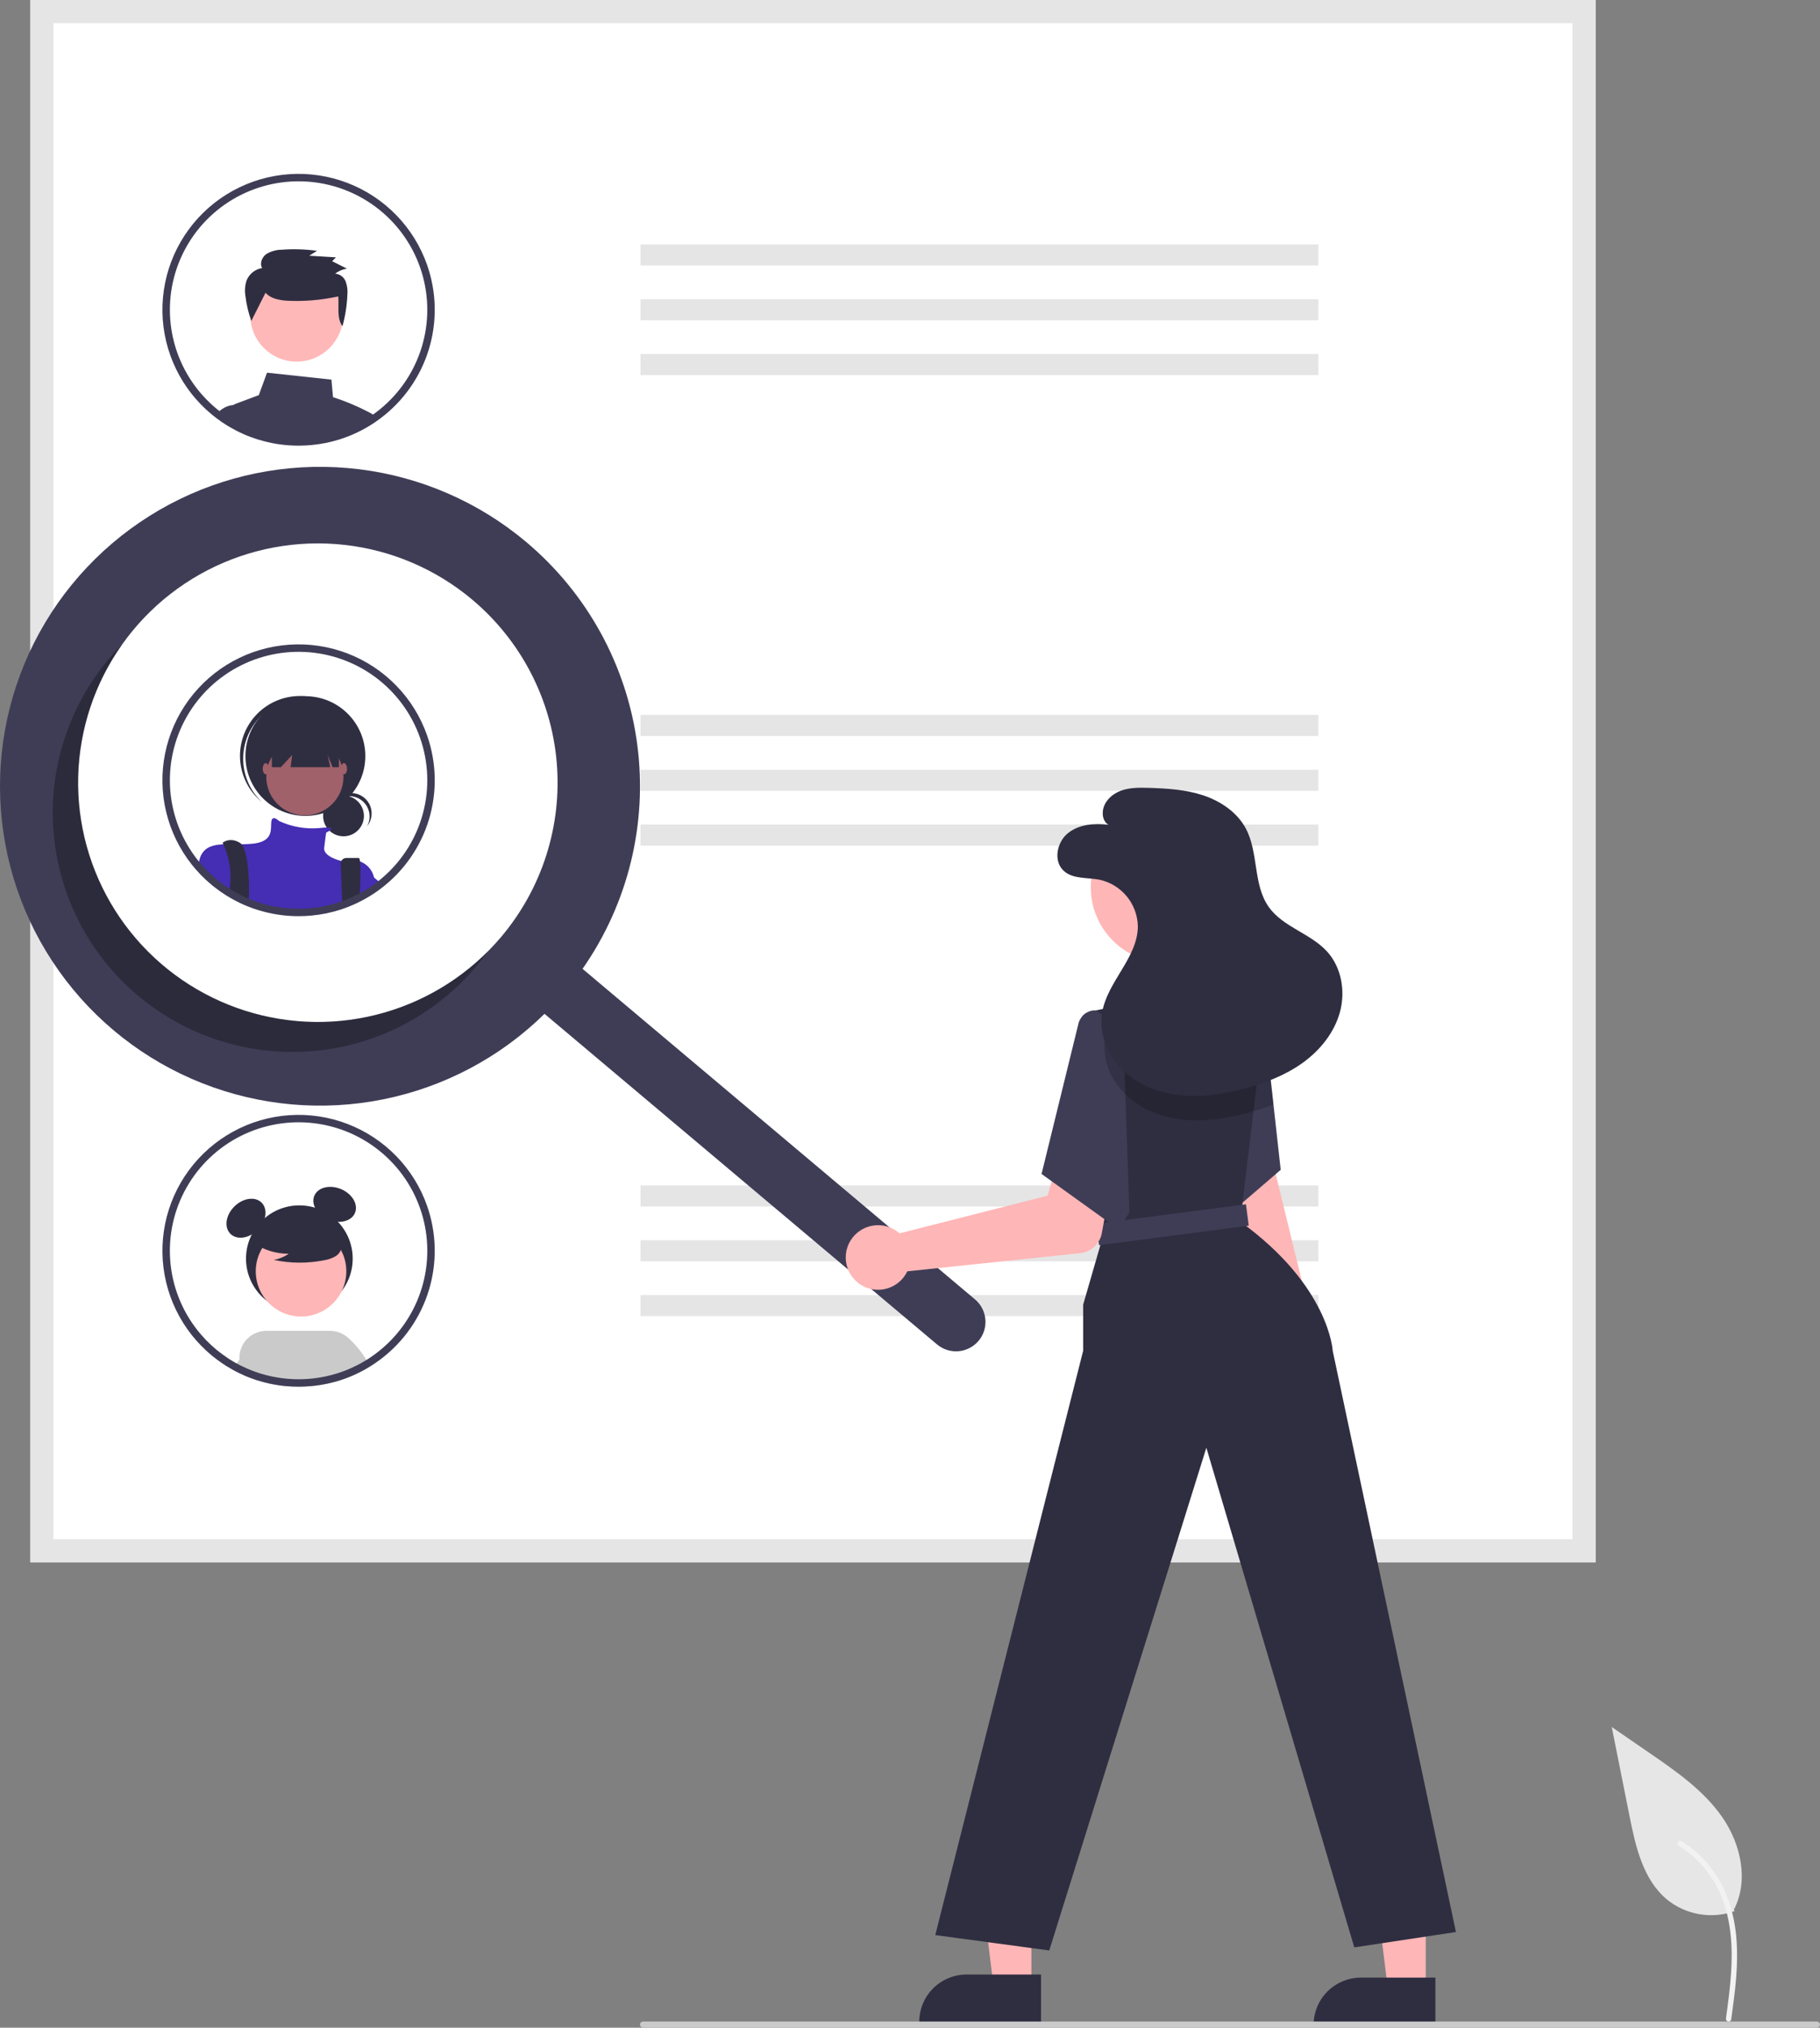 <svg width="335" height="373" viewBox="0 0 335 373" fill="none" xmlns="http://www.w3.org/2000/svg">
<rect x="0" y="0" width="335" height="373" fill="#808080" stroke="none"/>
<g clip-path="url(#clip0_79_2065)">
<path d="M319.241 351.575C317.152 352.307 314.91 352.491 312.73 352.108C310.55 351.724 308.506 350.788 306.794 349.388C302.435 345.738 301.067 339.725 299.956 334.157L296.667 317.688L303.553 322.419C308.506 325.82 313.57 329.331 316.999 334.258C320.428 339.186 321.925 345.912 319.17 351.243" fill="#E6E6E6"/>
<path d="M318.652 371.513C319.349 366.449 320.066 361.319 319.577 356.2C319.143 351.655 317.753 347.214 314.922 343.574C313.419 341.645 311.591 339.992 309.519 338.69C308.978 338.35 308.482 339.204 309.019 339.542C312.604 341.802 315.377 345.139 316.938 349.073C318.662 353.447 318.938 358.215 318.639 362.861C318.459 365.671 318.079 368.461 317.695 371.25C317.664 371.376 317.682 371.51 317.747 371.623C317.811 371.736 317.916 371.82 318.041 371.858C318.167 371.892 318.302 371.875 318.416 371.81C318.53 371.746 318.614 371.639 318.65 371.513L318.652 371.513Z" fill="#F2F2F2"/>
<path d="M293.693 287.394H5.587V0H293.693V287.394Z" fill="white"/>
<path d="M293.693 287.394H5.587V0H293.693V287.394ZM9.843 283.148H289.436V4.246H9.843V283.148Z" fill="#E5E5E5"/>
<path d="M242.654 44.963H117.892V48.84H242.654V44.963Z" fill="#E5E5E5"/>
<path d="M242.654 55.043H117.892V58.919H242.654V55.043Z" fill="#E5E5E5"/>
<path d="M242.654 65.122H117.892V68.999H242.654V65.122Z" fill="#E5E5E5"/>
<path d="M242.654 131.515H117.892V135.392H242.654V131.515Z" fill="#E5E5E5"/>
<path d="M242.654 141.595H117.892V145.472H242.654V141.595Z" fill="#E5E5E5"/>
<path d="M242.654 151.674H117.892V155.551H242.654V151.674Z" fill="#E5E5E5"/>
<path d="M242.654 218.067H117.892V221.944H242.654V218.067Z" fill="#E5E5E5"/>
<path d="M242.654 228.147H117.892V232.024H242.654V228.147Z" fill="#E5E5E5"/>
<path d="M242.654 238.226H117.892V242.103H242.654V238.226Z" fill="#E5E5E5"/>
<path d="M67.947 75.851C65.815 74.731 63.59 73.797 61.297 73.06L61.005 69.833L49.147 68.559L47.639 72.683L43.384 74.276C43.231 74.334 43.086 74.409 42.952 74.5H42.947C42.71 74.66 42.507 74.867 42.353 75.108C42.198 75.349 42.094 75.618 42.047 75.9C42.002 76.181 42.013 76.468 42.079 76.744L42.304 77.664C42.628 77.857 42.961 78.041 43.294 78.216L43.505 78.324C43.991 78.575 44.486 78.813 44.994 79.033C45.098 79.078 45.21 79.123 45.314 79.168C45.323 79.172 45.327 79.172 45.336 79.176C45.575 79.275 45.813 79.369 46.056 79.459C46.854 79.763 47.668 80.024 48.494 80.24C50.603 80.801 52.776 81.084 54.959 81.084C55.755 81.084 56.542 81.048 57.321 80.972C59.099 80.808 60.854 80.454 62.557 79.917C62.562 79.917 62.566 79.912 62.571 79.912C63.646 79.571 64.697 79.155 65.715 78.669C65.72 78.665 65.729 78.665 65.733 78.66C65.963 78.553 66.183 78.436 66.408 78.324L66.516 78.27C66.696 78.176 66.876 78.081 67.056 77.983C67.506 77.736 67.947 77.476 68.383 77.197C68.504 77.126 68.621 77.049 68.743 76.969C68.914 76.856 69.085 76.74 69.251 76.618C68.833 76.349 68.396 76.094 67.947 75.851Z" fill="#3F3D56"/>
<path d="M45.691 77.839L44.949 74.496H43.01C42.991 74.496 42.971 74.498 42.952 74.5H42.947C42.25 74.559 41.579 74.79 40.995 75.174C40.598 75.426 40.246 75.741 39.951 76.107C40.527 76.542 41.125 76.946 41.742 77.332L41.769 77.345C41.944 77.453 42.124 77.561 42.304 77.664C42.628 77.857 42.961 78.041 43.294 78.216L43.505 78.324C43.991 78.575 44.486 78.813 44.994 79.033C45.098 79.078 45.21 79.123 45.314 79.167C45.323 79.172 45.327 79.172 45.336 79.176C45.575 79.275 45.813 79.369 46.056 79.459L45.691 77.839Z" fill="#3F3D56"/>
<path d="M54.61 66.519C59.327 66.519 63.151 62.705 63.151 57.999C63.151 53.294 59.327 49.48 54.61 49.48C49.894 49.48 46.07 53.294 46.07 57.999C46.07 62.705 49.894 66.519 54.61 66.519Z" fill="#FFB8B8"/>
<path d="M48.876 53.85C49.76 54.893 51.257 55.188 52.637 55.309C55.864 55.486 59.1 55.223 62.255 54.525C62.45 56.416 61.917 58.454 63.033 60.008C63.557 58.126 63.861 56.19 63.94 54.238C64.023 53.401 63.914 52.555 63.62 51.766C63.462 51.371 63.197 51.028 62.854 50.775C62.511 50.523 62.104 50.372 61.679 50.339C62.315 49.857 63.06 49.539 63.849 49.413L61.137 48.054L61.833 47.341L56.924 47.041L58.346 46.14C56.206 45.846 54.04 45.778 51.886 45.936C50.879 45.937 49.891 46.211 49.029 46.729C48.218 47.307 47.75 48.456 48.253 49.305C47.623 49.408 47.03 49.67 46.529 50.066C46.029 50.462 45.639 50.979 45.395 51.567C45.086 52.503 45.012 53.499 45.178 54.47C45.363 56.028 45.726 57.559 46.259 59.035L48.876 53.85Z" fill="#2F2E41"/>
<path d="M78.626 48.764C77.428 45.33 75.493 42.198 72.957 39.587C70.421 36.976 67.344 34.947 63.941 33.644C60.538 32.341 56.891 31.794 53.254 32.041C49.618 32.288 46.079 33.323 42.885 35.075C39.69 36.826 36.917 39.252 34.76 42.182C32.602 45.113 31.11 48.477 30.39 52.042C29.669 55.606 29.737 59.284 30.588 62.82C31.439 66.355 33.053 69.663 35.317 72.513C35.542 72.795 35.776 73.078 36.015 73.352C36.033 73.37 36.046 73.388 36.064 73.406C36.651 74.08 37.274 74.721 37.931 75.326C38.102 75.483 38.282 75.645 38.462 75.797C38.804 76.103 39.155 76.394 39.519 76.672C39.663 76.785 39.803 76.897 39.951 77.005C40.527 77.44 41.125 77.844 41.742 78.23L41.769 78.243C41.944 78.351 42.124 78.459 42.304 78.562C42.628 78.755 42.961 78.939 43.294 79.114L43.505 79.222C43.991 79.473 44.486 79.711 44.994 79.93C45.098 79.975 45.21 80.02 45.314 80.065C45.323 80.07 45.327 80.07 45.336 80.074C45.575 80.173 45.813 80.267 46.056 80.357C46.854 80.661 47.668 80.921 48.494 81.138C50.603 81.698 52.776 81.982 54.959 81.981C55.755 81.981 56.542 81.945 57.321 81.869C59.099 81.705 60.854 81.352 62.557 80.815C62.562 80.815 62.566 80.81 62.571 80.81C63.646 80.468 64.697 80.053 65.715 79.567C65.72 79.562 65.729 79.562 65.733 79.558C65.963 79.45 66.183 79.334 66.408 79.222L66.516 79.168C66.696 79.073 66.876 78.979 67.056 78.88C67.506 78.634 67.947 78.373 68.383 78.095C68.504 78.023 68.621 77.947 68.743 77.866C68.914 77.754 69.085 77.637 69.251 77.516C69.472 77.364 69.692 77.207 69.908 77.045C69.975 76.996 70.047 76.946 70.115 76.892C74.33 73.701 77.423 69.261 78.952 64.208C80.481 59.155 80.367 53.749 78.626 48.764ZM69.287 75.802C69.139 75.919 68.986 76.031 68.833 76.134C68.684 76.246 68.536 76.354 68.383 76.453C68.252 76.547 68.122 76.637 67.987 76.722L67.947 76.749C67.847 76.816 67.749 76.879 67.65 76.942C67.276 77.175 66.898 77.4 66.516 77.615L66.394 77.682C66.224 77.776 66.053 77.866 65.882 77.956C65.859 77.969 65.832 77.978 65.81 77.992L65.783 78.005C65.567 78.118 65.346 78.225 65.126 78.328C64.275 78.737 63.399 79.091 62.503 79.388C62.386 79.428 62.269 79.468 62.152 79.504C60.541 80.016 58.879 80.353 57.195 80.509C56.457 80.577 55.71 80.613 54.959 80.613C52.895 80.617 50.839 80.348 48.845 79.814C47.822 79.547 46.819 79.209 45.844 78.8C45.795 78.777 45.741 78.759 45.691 78.737C45.638 78.714 45.588 78.696 45.538 78.674C45.484 78.652 45.435 78.629 45.381 78.602C44.958 78.418 44.54 78.216 44.13 78.005L43.933 77.902C43.433 77.642 42.943 77.364 42.466 77.067C42.326 76.982 42.182 76.892 42.047 76.798C42.012 76.776 41.98 76.753 41.944 76.731C41.625 76.52 41.305 76.3 40.995 76.071C40.783 75.914 40.572 75.757 40.365 75.596C40.019 75.335 39.686 75.057 39.362 74.77C39.191 74.626 39.024 74.469 38.862 74.321C38.225 73.734 37.621 73.11 37.054 72.454C36.865 72.239 36.681 72.023 36.505 71.799C36.465 71.755 36.428 71.708 36.393 71.66C33.47 67.981 31.712 63.516 31.343 58.836C30.973 54.156 32.01 49.472 34.32 45.383C36.63 41.292 40.11 37.982 44.314 35.872C48.518 33.763 53.257 32.95 57.926 33.538C62.595 34.126 66.983 36.088 70.53 39.173C74.077 42.259 76.622 46.328 77.841 50.862C79.059 55.397 78.897 60.191 77.374 64.632C75.85 69.074 73.035 72.963 69.287 75.802Z" fill="#3F3D56"/>
<path d="M78.627 135.316C77.428 131.882 75.493 128.75 72.957 126.139C70.421 123.528 67.344 121.499 63.941 120.196C60.538 118.893 56.891 118.346 53.255 118.593C49.618 118.84 46.079 119.875 42.885 121.627C39.691 123.378 36.918 125.804 34.76 128.734C32.602 131.665 31.111 135.029 30.39 138.594C29.67 142.158 29.737 145.836 30.588 149.372C31.439 152.907 33.053 156.215 35.318 159.064C35.542 159.347 35.776 159.63 36.015 159.904C36.033 159.922 36.046 159.94 36.064 159.958C36.651 160.631 37.274 161.273 37.931 161.878C38.102 162.035 38.282 162.197 38.462 162.349C38.804 162.655 39.155 162.946 39.519 163.224C40.231 163.784 40.973 164.304 41.742 164.782L41.769 164.795C42.268 165.105 42.776 165.392 43.294 165.666L43.505 165.773C43.991 166.025 44.486 166.263 44.994 166.482C45.098 166.527 45.21 166.572 45.314 166.617C45.323 166.622 45.327 166.622 45.336 166.626C46.363 167.052 47.419 167.407 48.494 167.69C50.603 168.25 52.776 168.534 54.959 168.533C55.755 168.533 56.542 168.497 57.321 168.421C59.099 168.257 60.855 167.904 62.557 167.367C62.562 167.367 62.566 167.362 62.571 167.362C63.646 167.02 64.697 166.605 65.715 166.119C65.72 166.114 65.729 166.114 65.733 166.11C65.963 166.002 66.183 165.886 66.408 165.773L66.516 165.72C66.696 165.625 66.876 165.531 67.056 165.432C67.506 165.186 67.947 164.925 68.383 164.647C68.504 164.575 68.621 164.499 68.743 164.418C69.139 164.158 69.53 163.88 69.908 163.597C69.976 163.548 70.047 163.498 70.115 163.444C74.33 160.253 77.423 155.813 78.952 150.76C80.481 145.707 80.367 140.301 78.627 135.316Z" fill="white"/>
<path d="M63.229 153.838C65.303 153.838 66.985 152.161 66.985 150.092C66.985 148.022 65.303 146.345 63.229 146.345C61.155 146.345 59.473 148.022 59.473 150.092C59.473 152.161 61.155 153.838 63.229 153.838Z" fill="#2F2E41"/>
<path d="M64.275 146.448C64.926 146.448 65.564 146.617 66.13 146.937C66.695 147.257 67.168 147.718 67.501 148.275C67.834 148.831 68.017 149.465 68.031 150.113C68.045 150.762 67.891 151.403 67.582 151.973C67.908 151.567 68.145 151.097 68.278 150.594C68.412 150.092 68.439 149.566 68.358 149.053C68.277 148.539 68.089 148.047 67.807 147.61C67.525 147.172 67.155 146.798 66.72 146.511C66.285 146.224 65.795 146.03 65.281 145.943C64.767 145.855 64.24 145.875 63.734 146.002C63.228 146.129 62.755 146.359 62.343 146.679C61.931 146.998 61.591 147.399 61.343 147.857C61.694 147.418 62.14 147.062 62.648 146.819C63.156 146.575 63.712 146.448 64.275 146.448Z" fill="#2F2E41"/>
<path d="M56.21 150.084C62.304 150.084 67.244 145.156 67.244 139.078C67.244 132.999 62.304 128.071 56.21 128.071C50.117 128.071 45.177 132.999 45.177 139.078C45.177 145.156 50.117 150.084 56.21 150.084Z" fill="#2F2E41"/>
<path d="M47.551 132.249C49.452 130.116 52.109 128.803 54.962 128.588C57.815 128.372 60.641 129.271 62.842 131.094C62.752 131.009 62.662 130.923 62.569 130.839C60.389 128.892 57.523 127.887 54.601 128.048C51.679 128.208 48.941 129.519 46.988 131.693C45.036 133.867 44.029 136.726 44.19 139.641C44.35 142.556 45.665 145.287 47.844 147.235C47.865 147.254 47.886 147.272 47.907 147.291C48.001 147.374 48.097 147.452 48.193 147.532C46.12 145.565 44.895 142.871 44.775 140.02C44.655 137.168 45.65 134.382 47.551 132.249Z" fill="#2F2E41"/>
<path d="M56.117 149.99C60.041 149.99 63.223 146.817 63.223 142.902C63.223 138.987 60.041 135.813 56.117 135.813C52.192 135.813 49.011 138.987 49.011 142.902C49.011 146.817 52.192 149.99 56.117 149.99Z" fill="#A0616A"/>
<path d="M68.833 161.371V163.749C68.396 164.028 67.956 164.288 67.506 164.535C67.326 164.634 67.146 164.728 66.966 164.822L66.858 164.876C66.633 164.988 66.412 165.105 66.183 165.212C66.179 165.217 66.169 165.217 66.165 165.221C65.147 165.707 64.096 166.123 63.02 166.464C63.016 166.464 63.012 166.469 63.007 166.469C61.304 167.006 59.549 167.36 57.77 167.524C56.992 167.6 56.205 167.636 55.409 167.636C53.226 167.636 51.053 167.353 48.944 166.792C47.868 166.51 46.813 166.155 45.786 165.729C45.777 165.724 45.772 165.724 45.763 165.72C45.66 165.675 45.547 165.63 45.444 165.585C44.936 165.365 44.441 165.127 43.955 164.876L43.744 164.768C43.226 164.494 42.718 164.207 42.218 163.898L42.191 163.884C41.423 163.406 40.681 162.886 39.969 162.327C39.605 162.049 39.254 161.757 38.912 161.452C38.732 161.299 38.552 161.138 38.381 160.981C37.724 160.375 37.101 159.734 36.514 159.06C36.592 158.593 36.706 158.132 36.856 157.682L36.86 157.678C36.887 157.601 36.919 157.526 36.955 157.453C36.98 157.389 37.008 157.326 37.04 157.265C37.846 155.762 39.303 155.389 41.112 155.308C42.133 155.263 43.262 155.313 44.454 155.299C45.084 155.295 45.736 155.272 46.389 155.214C50.505 154.842 49.758 152.418 49.943 151.112C50.127 149.847 51.27 150.942 51.346 151.014L51.351 151.018C53.68 152.106 56.257 152.556 58.819 152.324C59.26 152.27 59.7 152.239 60.141 152.225C61.302 152.212 61.05 152.544 60.65 152.818C60.456 152.945 60.252 153.059 60.042 153.159C60.042 153.159 59.858 154.281 59.669 155.959C59.489 157.566 62.575 158.32 62.831 158.378C62.837 158.381 62.843 158.383 62.849 158.382C63.977 158.091 65.163 158.122 66.273 158.472H66.278C66.912 158.705 67.478 159.092 67.924 159.598C68.37 160.104 68.683 160.714 68.833 161.371Z" fill="#452DB4"/>
<path d="M45.831 164.257C45.831 164.589 45.822 164.907 45.809 165.208C45.804 165.387 45.795 165.562 45.786 165.728C45.777 165.724 45.773 165.724 45.764 165.72C45.66 165.675 45.548 165.63 45.444 165.585C44.936 165.365 44.441 165.127 43.955 164.876L43.744 164.768C43.226 164.494 42.718 164.207 42.219 163.898C42.232 163.741 42.255 163.583 42.277 163.426C42.326 163.081 42.367 162.731 42.394 162.385C42.571 159.958 42.13 157.525 41.112 155.313V155.308C41.022 155.129 40.968 155.03 40.968 155.03C40.968 155.03 42.277 153.908 44.144 155.03C44.263 155.1 44.368 155.191 44.455 155.299C45.579 156.623 45.885 161.075 45.831 164.257Z" fill="#2F2E41"/>
<path d="M66.26 163.646C66.242 164.149 66.215 164.674 66.183 165.208V165.212C66.179 165.217 66.169 165.217 66.165 165.221C65.147 165.707 64.096 166.123 63.02 166.465C63.016 166.465 63.012 166.469 63.007 166.469L62.958 165.208L62.953 165.042L62.715 158.903C62.708 158.764 62.73 158.625 62.779 158.495C62.828 158.365 62.903 158.246 62.999 158.145C63.095 158.044 63.211 157.964 63.339 157.909C63.467 157.854 63.605 157.826 63.745 157.826H66.026C66.138 157.826 66.219 158.055 66.273 158.468V158.472C66.384 160.195 66.379 161.924 66.26 163.646Z" fill="#2F2E41"/>
<path d="M50.039 134.041V141.131H51.685L53.779 138.893L53.498 141.131H60.773L60.323 138.893L61.223 141.131H62.383V134.041H50.039Z" fill="#2F2E41"/>
<path d="M48.917 142.436C49.227 142.436 49.478 141.976 49.478 141.41C49.478 140.843 49.227 140.384 48.917 140.384C48.607 140.384 48.356 140.843 48.356 141.41C48.356 141.976 48.607 142.436 48.917 142.436Z" fill="#A0616A"/>
<path d="M63.317 142.436C63.627 142.436 63.878 141.976 63.878 141.41C63.878 140.843 63.627 140.384 63.317 140.384C63.007 140.384 62.756 140.843 62.756 141.41C62.756 141.976 63.007 142.436 63.317 142.436Z" fill="#A0616A"/>
<path d="M70.358 162.699C69.98 162.982 69.588 163.26 69.193 163.521C69.071 163.601 68.954 163.678 68.833 163.75C68.396 164.028 67.956 164.288 67.506 164.535C67.326 164.634 67.146 164.728 66.966 164.822V159.877C66.966 159.877 67.686 160.451 68.833 161.407C68.977 161.528 69.125 161.654 69.283 161.788C69.615 162.067 69.975 162.372 70.358 162.699Z" fill="#452DB4"/>
<path d="M78.627 135.316C77.428 131.882 75.493 128.75 72.957 126.139C70.421 123.528 67.344 121.499 63.941 120.196C60.538 118.893 56.891 118.346 53.255 118.593C49.618 118.84 46.079 119.875 42.885 121.627C39.691 123.378 36.918 125.804 34.76 128.734C32.602 131.665 31.111 135.029 30.39 138.594C29.67 142.158 29.737 145.836 30.588 149.372C31.439 152.907 33.053 156.215 35.318 159.064C35.542 159.347 35.776 159.63 36.015 159.904C36.033 159.922 36.046 159.94 36.064 159.958C36.651 160.631 37.274 161.273 37.931 161.878C38.102 162.035 38.282 162.197 38.462 162.349C38.804 162.655 39.155 162.946 39.519 163.224C40.231 163.784 40.973 164.304 41.742 164.782L41.769 164.795C42.268 165.105 42.776 165.392 43.294 165.666L43.505 165.773C43.991 166.025 44.486 166.263 44.994 166.482C45.098 166.527 45.21 166.572 45.314 166.617C45.323 166.622 45.327 166.622 45.336 166.626C46.363 167.052 47.419 167.407 48.494 167.69C50.603 168.25 52.776 168.534 54.959 168.533C55.755 168.533 56.542 168.497 57.321 168.421C59.099 168.257 60.855 167.904 62.557 167.367C62.562 167.367 62.566 167.362 62.571 167.362C63.646 167.02 64.697 166.605 65.715 166.119C65.72 166.114 65.729 166.114 65.733 166.11C65.963 166.002 66.183 165.886 66.408 165.773L66.516 165.72C66.696 165.625 66.876 165.531 67.056 165.432C67.506 165.186 67.947 164.925 68.383 164.647C68.504 164.575 68.621 164.499 68.743 164.418C69.139 164.158 69.53 163.88 69.908 163.597C69.976 163.548 70.047 163.498 70.115 163.444C74.33 160.253 77.423 155.813 78.952 150.76C80.481 145.707 80.367 140.301 78.627 135.316ZM69.287 162.354C69.139 162.471 68.986 162.583 68.833 162.686C68.684 162.798 68.536 162.906 68.383 163.005C68.253 163.099 68.122 163.189 67.987 163.274C67.874 163.35 67.762 163.422 67.65 163.494C67.276 163.727 66.899 163.951 66.516 164.167L66.394 164.234C66.224 164.328 66.053 164.418 65.882 164.508C65.859 164.521 65.832 164.53 65.81 164.544L65.783 164.557C65.567 164.669 65.346 164.777 65.126 164.88C64.275 165.289 63.399 165.643 62.503 165.939C62.386 165.98 62.269 166.02 62.152 166.056C60.541 166.567 58.879 166.904 57.195 167.061C56.457 167.129 55.71 167.165 54.959 167.165C52.895 167.169 50.839 166.9 48.845 166.366C47.822 166.099 46.819 165.76 45.844 165.352C45.741 165.311 45.638 165.266 45.538 165.226C45.485 165.203 45.435 165.181 45.381 165.154C44.958 164.97 44.54 164.768 44.13 164.557L43.933 164.454C43.433 164.194 42.943 163.916 42.466 163.619C42.291 163.512 42.115 163.399 41.944 163.283C41.404 162.928 40.878 162.547 40.365 162.147C40.019 161.887 39.686 161.609 39.362 161.322C39.191 161.178 39.024 161.021 38.862 160.873C38.225 160.285 37.621 159.662 37.054 159.006C36.865 158.791 36.681 158.575 36.505 158.351C36.465 158.307 36.428 158.26 36.393 158.212C33.47 154.533 31.712 150.068 31.343 145.388C30.973 140.708 32.01 136.024 34.32 131.934C36.63 127.844 40.11 124.534 44.314 122.424C48.518 120.314 53.257 119.502 57.926 120.09C62.595 120.678 66.983 122.64 70.53 125.725C74.077 128.811 76.622 132.88 77.841 137.414C79.059 141.949 78.897 146.743 77.374 151.184C75.85 155.626 73.035 159.515 69.287 162.354Z" fill="#3F3D56"/>
<path d="M55.1 241.322C60.523 241.322 64.919 236.937 64.919 231.527C64.919 226.117 60.523 221.732 55.1 221.732C49.677 221.732 45.281 226.117 45.281 231.527C45.281 236.937 49.677 241.322 55.1 241.322Z" fill="#2F2E41"/>
<path d="M47.436 226.246C49.023 224.663 49.344 222.418 48.154 221.231C46.964 220.043 44.713 220.364 43.126 221.947C41.54 223.53 41.218 225.775 42.408 226.962C43.598 228.15 45.849 227.829 47.436 226.246Z" fill="#2F2E41"/>
<path d="M65.334 223.135C65.996 221.592 64.859 219.627 62.795 218.748C60.731 217.869 58.523 218.407 57.861 219.951C57.2 221.495 58.337 223.459 60.401 224.339C62.465 225.218 64.673 224.679 65.334 223.135Z" fill="#2F2E41"/>
<path d="M66.846 250.526L65.689 248.71C65.198 247.617 64.292 246.761 63.17 246.332C62.049 245.903 60.802 245.934 59.704 246.42C58.605 246.906 57.745 247.806 57.31 248.923C56.876 250.041 56.903 251.284 57.386 252.382L57.715 253.558L58.09 254.894C59.605 254.703 61.101 254.377 62.558 253.921C62.562 253.92 62.566 253.918 62.569 253.915C63.647 253.575 64.699 253.159 65.717 252.67C65.723 252.665 65.728 252.665 65.734 252.659C65.961 252.552 66.182 252.438 66.409 252.325C66.446 252.309 66.482 252.29 66.516 252.269C66.698 252.178 66.879 252.082 67.055 251.986C67.237 251.89 67.412 251.788 67.583 251.68L66.846 250.526Z" fill="#CACACA"/>
<path d="M55.412 242.178C60.014 242.178 63.745 238.456 63.745 233.865C63.745 229.274 60.014 225.552 55.412 225.552C50.809 225.552 47.078 229.274 47.078 233.865C47.078 238.456 50.809 242.178 55.412 242.178Z" fill="#FFB6B6"/>
<path d="M67.447 250.17C66.527 248.645 65.386 247.265 64.061 246.074C63.153 245.265 61.978 244.818 60.761 244.818H49.021C48.345 244.818 47.676 244.956 47.055 245.224C46.434 245.492 45.875 245.884 45.412 246.376C44.949 246.868 44.592 247.45 44.363 248.085C44.135 248.72 44.039 249.395 44.082 250.068C44.108 250.448 44.176 250.824 44.286 251.188C44.37 251.452 44.474 251.71 44.598 251.957L45.176 253.111C45.222 253.128 45.267 253.151 45.312 253.168C45.324 253.174 45.33 253.174 45.335 253.179C45.573 253.276 45.812 253.372 46.055 253.462C46.853 253.767 47.667 254.027 48.494 254.243C49.825 254.599 51.183 254.843 52.554 254.973C53.354 255.046 54.154 255.086 54.959 255.086C55.759 255.086 56.541 255.046 57.324 254.973C57.579 254.95 57.834 254.922 58.089 254.893C59.605 254.703 61.101 254.377 62.558 253.92C62.562 253.92 62.566 253.918 62.569 253.915C63.647 253.575 64.699 253.159 65.717 252.67C65.722 252.665 65.728 252.665 65.734 252.659C65.961 252.551 66.182 252.438 66.409 252.325C66.446 252.309 66.482 252.29 66.516 252.269C66.698 252.178 66.879 252.082 67.055 251.986C67.237 251.89 67.412 251.788 67.582 251.68C67.764 251.584 67.934 251.477 68.11 251.369C67.895 250.945 67.673 250.549 67.447 250.17Z" fill="#CACACA"/>
<path d="M51.148 246.335C50.062 245.828 48.818 245.77 47.69 246.175C46.561 246.58 45.639 247.414 45.126 248.495L44.082 250.068L43.583 250.821L42.823 251.963C42.982 252.048 43.135 252.133 43.294 252.218L43.504 252.325C43.991 252.574 44.485 252.812 44.995 253.032C45.052 253.061 45.114 253.083 45.176 253.112C45.222 253.129 45.267 253.151 45.312 253.168C45.324 253.174 45.33 253.174 45.335 253.179C45.573 253.276 45.812 253.372 46.055 253.462C46.853 253.767 47.667 254.027 48.494 254.243C49.825 254.599 51.183 254.843 52.554 254.973L52.951 253.632L53.337 252.354C53.846 251.266 53.901 250.021 53.49 248.893C53.08 247.764 52.237 246.844 51.148 246.335Z" fill="#CACACA"/>
<path d="M46.655 228.636C48.56 229.946 50.82 230.643 53.133 230.633C52.308 231.204 51.368 231.589 50.38 231.763C53.455 232.421 56.633 232.439 59.715 231.815C60.4 231.706 61.061 231.479 61.669 231.146C61.972 230.977 62.236 230.747 62.444 230.469C62.652 230.192 62.799 229.874 62.876 229.537C63.08 228.369 62.169 227.309 61.221 226.594C59.77 225.517 58.098 224.775 56.324 224.421C54.551 224.068 52.721 224.112 50.966 224.55C49.797 224.785 48.734 225.385 47.929 226.262C47.54 226.709 47.305 227.269 47.259 227.859C47.213 228.449 47.358 229.038 47.673 229.54L46.655 228.636Z" fill="#2F2E41"/>
<path d="M78.63 221.868C77.432 218.434 75.497 215.301 72.961 212.69C70.424 210.078 67.347 208.049 63.944 206.746C60.541 205.442 56.894 204.895 53.257 205.142C49.62 205.389 46.081 206.424 42.887 208.176C39.692 209.927 36.919 212.353 34.761 215.284C32.603 218.214 31.112 221.579 30.391 225.144C29.671 228.709 29.739 232.387 30.59 235.923C31.441 239.459 33.056 242.767 35.32 245.616C35.541 245.899 35.78 246.182 36.018 246.453C36.032 246.473 36.047 246.492 36.063 246.51C36.651 247.183 37.275 247.824 37.935 248.427C38.105 248.586 38.281 248.75 38.462 248.903C38.802 249.208 39.154 249.497 39.522 249.774C39.664 249.887 39.806 250 39.954 250.108C40.526 250.543 41.127 250.945 41.74 251.335C41.75 251.335 41.76 251.339 41.768 251.346C41.944 251.454 42.126 251.561 42.307 251.663C42.477 251.765 42.653 251.867 42.823 251.963C42.982 252.048 43.135 252.133 43.294 252.218L43.504 252.325C43.991 252.574 44.485 252.812 44.995 253.032C45.052 253.061 45.114 253.083 45.176 253.111C45.222 253.128 45.267 253.151 45.312 253.168C45.324 253.174 45.33 253.174 45.335 253.179C45.573 253.276 45.812 253.372 46.055 253.462C46.853 253.767 47.667 254.027 48.494 254.243C49.825 254.599 51.183 254.843 52.554 254.973C53.354 255.046 54.154 255.086 54.959 255.086C55.759 255.086 56.541 255.046 57.324 254.973C57.579 254.95 57.834 254.922 58.089 254.893C59.605 254.703 61.101 254.377 62.558 253.92C62.562 253.92 62.566 253.918 62.569 253.915C63.647 253.575 64.699 253.159 65.717 252.67C65.722 252.665 65.728 252.665 65.734 252.659C65.961 252.551 66.182 252.438 66.409 252.325C66.446 252.309 66.482 252.29 66.516 252.269C66.698 252.178 66.879 252.082 67.055 251.986C67.237 251.89 67.412 251.788 67.582 251.68C67.764 251.584 67.934 251.477 68.11 251.369C68.201 251.313 68.292 251.256 68.382 251.199C68.507 251.126 68.62 251.052 68.745 250.967C68.915 250.86 69.086 250.741 69.25 250.622C69.471 250.47 69.692 250.311 69.908 250.147C69.98 250.1 70.05 250.049 70.118 249.994C74.329 246.801 77.42 242.361 78.949 237.309C80.478 232.257 80.366 226.853 78.63 221.868ZM69.29 248.903C69.142 249.021 68.989 249.135 68.836 249.236C68.683 249.35 68.535 249.457 68.382 249.559C68.252 249.649 68.121 249.74 67.985 249.825C67.973 249.835 67.96 249.845 67.946 249.853C67.849 249.921 67.747 249.983 67.651 250.045C67.582 250.085 67.515 250.13 67.447 250.17C67.248 250.294 67.049 250.413 66.845 250.526C66.738 250.594 66.624 250.656 66.516 250.719C66.477 250.741 66.437 250.764 66.397 250.786C66.222 250.883 66.052 250.967 65.881 251.058C65.859 251.075 65.83 251.081 65.813 251.098C65.803 251.098 65.793 251.102 65.785 251.109C65.569 251.222 65.348 251.33 65.127 251.431C64.276 251.84 63.399 252.193 62.501 252.489C62.388 252.529 62.269 252.574 62.156 252.608C60.709 253.066 59.222 253.384 57.715 253.558C57.545 253.581 57.369 253.598 57.193 253.615C56.456 253.683 55.713 253.717 54.959 253.717C54.29 253.717 53.615 253.689 52.952 253.632C51.564 253.517 50.19 253.278 48.846 252.919C47.822 252.653 46.82 252.313 45.846 251.901C45.795 251.878 45.744 251.861 45.693 251.839C45.636 251.816 45.59 251.799 45.54 251.776C45.483 251.754 45.437 251.731 45.381 251.703C45.012 251.544 44.644 251.369 44.286 251.188C44.235 251.16 44.184 251.137 44.133 251.109L43.935 251.007C43.816 250.945 43.697 250.883 43.583 250.82C43.203 250.617 42.829 250.396 42.466 250.17C42.33 250.085 42.182 249.994 42.046 249.904L41.944 249.836C41.626 249.621 41.309 249.406 40.997 249.174C40.787 249.016 40.572 248.863 40.368 248.699C40.022 248.439 39.687 248.162 39.364 247.873C39.194 247.732 39.023 247.573 38.865 247.426C38.226 246.839 37.622 246.216 37.056 245.559C36.869 245.344 36.681 245.129 36.506 244.903C36.466 244.858 36.432 244.813 36.392 244.762C33.468 241.082 31.71 236.617 31.34 231.937C30.971 227.256 32.007 222.572 34.318 218.481C36.628 214.39 40.107 211.079 44.312 208.969C48.517 206.859 53.256 206.046 57.926 206.633C62.596 207.221 66.984 209.183 70.532 212.269C74.079 215.355 76.625 219.425 77.844 223.96C79.063 228.495 78.9 233.289 77.377 237.731C75.853 242.174 73.038 246.063 69.29 248.903Z" fill="#3F3D56"/>
<path d="M96.887 99.727C88.16 92.381 77.482 87.724 66.15 86.323C54.819 84.921 43.324 86.835 33.063 91.831C22.802 96.828 14.218 104.692 8.356 114.466C2.494 124.24 -0.393 135.503 0.045 146.885C0.483 158.266 4.227 169.276 10.823 178.573C17.42 187.87 26.582 195.054 37.197 199.251C47.812 203.448 59.42 204.478 70.611 202.213C81.801 199.949 92.09 194.489 100.226 186.498L172.475 247.311C173.575 248.233 174.997 248.682 176.428 248.561C177.86 248.439 179.185 247.756 180.112 246.662C181.04 245.567 181.495 244.15 181.377 242.722C181.259 241.293 180.578 239.97 179.484 239.041L179.476 239.035L107.227 178.222C115.62 166.206 119.212 151.497 117.299 136.976C115.387 122.456 108.107 109.172 96.887 99.727ZM92.229 172.366C86.601 179.02 79.121 183.86 70.735 186.273C62.349 188.687 53.434 188.565 45.117 185.924C36.801 183.284 29.456 178.242 24.012 171.437C18.567 164.632 15.268 156.37 14.532 147.695C13.795 139.019 15.653 130.321 19.872 122.7C24.091 115.078 30.481 108.876 38.234 104.877C45.987 100.878 54.754 99.262 63.428 100.234C72.101 101.206 80.29 104.721 86.961 110.336C95.906 117.864 101.486 128.63 102.474 140.263C103.462 151.896 99.777 163.444 92.229 172.366Z" fill="#3F3D56"/>
<path opacity="0.3" d="M30.045 177.622C21.579 170.496 16.11 160.454 14.722 149.491C13.335 138.529 16.131 127.446 22.556 118.445C21.713 119.293 20.897 120.18 20.109 121.108C16.372 125.526 13.544 130.635 11.786 136.144C10.028 141.652 9.375 147.452 9.865 153.212C10.354 158.972 11.976 164.58 14.637 169.715C17.299 174.85 20.948 179.411 25.378 183.139C29.807 186.867 34.928 189.688 40.45 191.442C45.972 193.195 51.787 193.847 57.561 193.359C63.335 192.871 68.957 191.253 74.105 188.598C79.252 185.943 83.825 182.302 87.562 177.884C88.348 176.955 89.088 176.004 89.782 175.03C81.968 182.862 71.487 187.476 60.421 187.956C49.354 188.436 38.511 184.747 30.045 177.622Z" fill="black"/>
<path d="M242.54 249.584C243.105 248.897 243.511 248.095 243.731 247.234C243.951 246.373 243.979 245.474 243.813 244.601C243.647 243.728 243.291 242.902 242.771 242.181C242.25 241.461 241.577 240.862 240.8 240.429L227.631 186.66L218.024 189.719L232.244 243.121C231.601 244.472 231.476 246.012 231.895 247.448C232.313 248.884 233.245 250.118 234.514 250.914C235.783 251.711 237.301 252.016 238.781 251.771C240.26 251.525 241.598 250.747 242.54 249.584Z" fill="#FFB6B6"/>
<path d="M235.734 215.191L228.713 221.233L218.891 229.679L214.552 207.538L214.099 205.235L213.741 203.408L223.694 186.115L231.991 186.589L232.558 186.623L232.569 186.748L232.7 187.908L234.401 203.17L234.441 203.538L235.734 215.191Z" fill="#3F3D56"/>
<path d="M189.844 365.483L182.892 365.482L179.584 338.732L189.846 338.732L189.844 365.483Z" fill="#FFB6B6"/>
<path d="M191.618 372.206L169.2 372.205V371.922C169.2 369.614 170.119 367.4 171.756 365.767C173.392 364.135 175.611 363.218 177.926 363.218H177.926L191.618 363.219L191.618 372.206Z" fill="#2F2E41"/>
<path d="M262.433 366.049L255.481 366.048L252.173 339.297L262.435 339.298L262.433 366.049Z" fill="#FFB6B6"/>
<path d="M264.207 372.771L241.789 372.771V372.488C241.789 370.179 242.708 367.965 244.345 366.333C245.981 364.701 248.2 363.784 250.514 363.784H250.515L264.207 363.784L264.207 372.771Z" fill="#2F2E41"/>
<path d="M267.99 355.4L249.276 358.228L222.05 266.313L193.133 358.794L172.15 355.965L199.371 248.483V239.997L203.057 227.269L202.672 223.824L199.989 199.731L198.827 189.282L198.751 188.607C198.688 188.041 198.839 187.471 199.173 187.009C199.508 186.548 200.003 186.226 200.562 186.109L209.295 184.276H223.569L231.991 186.59L232.569 186.748L232.83 186.822L232.7 187.908L230.726 204.415L230.618 205.32L228.713 221.233L228.293 224.723C244.739 236.603 245.306 248.483 245.306 248.483L267.99 355.4Z" fill="#2F2E41"/>
<path d="M214.707 177.119C222.4 177.119 228.636 170.898 228.636 163.225C228.636 155.551 222.4 149.331 214.707 149.331C207.015 149.331 200.779 155.551 200.779 163.225C200.779 170.898 207.015 177.119 214.707 177.119Z" fill="#FFB6B6"/>
<path d="M229.337 221.531L201.783 225.125L202.298 229.051L229.851 225.457L229.337 221.531Z" fill="#3F3D56"/>
<path d="M164.825 226.309C165.088 226.479 165.338 226.669 165.571 226.878L192.824 219.948L194.683 213.39L204.972 214.895L202.812 226.824C202.638 227.788 202.154 228.67 201.435 229.336C200.716 230.002 199.799 230.418 198.823 230.521L167.002 233.864C166.483 234.953 165.645 235.859 164.597 236.461C163.55 237.063 162.343 237.333 161.139 237.234C159.934 237.136 158.788 236.674 157.852 235.91C156.917 235.145 156.237 234.115 155.903 232.956C155.569 231.798 155.597 230.565 155.983 229.422C156.368 228.279 157.094 227.28 158.062 226.559C159.031 225.837 160.196 225.426 161.404 225.382C162.612 225.337 163.805 225.66 164.825 226.309Z" fill="#FFB6B6"/>
<path d="M206.743 189.65L201.923 185.973C200.62 185.48 198.834 186.881 198.52 188.236L191.715 215.955L205.893 226.138L207.878 223.026L206.743 189.65Z" fill="#3F3D56"/>
<g opacity="0.2">
<path d="M234.401 203.17C233.198 203.647 231.971 204.062 230.726 204.415C230.329 204.534 229.921 204.647 229.518 204.754C226.864 205.489 224.137 205.929 221.386 206.067C220.202 206.117 219.016 206.084 217.836 205.97C216.57 205.844 215.318 205.598 214.099 205.235C214.059 205.224 214.014 205.212 213.974 205.201C211.438 204.483 209.113 203.165 207.197 201.36C206.769 200.944 206.369 200.5 206 200.031C204.942 198.737 204.165 197.237 203.719 195.627C203.274 194.017 203.17 192.332 203.414 190.68C203.462 190.38 203.526 190.084 203.607 189.791C203.821 188.995 204.104 188.219 204.452 187.472C204.605 187.121 204.776 186.776 204.957 186.437L211.365 184.276H223.569L231.991 186.59L232.558 186.624L232.569 186.748L232.83 186.822L232.7 187.908L234.401 203.17Z" fill="black"/>
</g>
<path d="M204.034 151.722C201.429 151.404 198.571 151.629 196.541 153.288C194.51 154.946 193.855 158.395 195.777 160.177C197.479 161.755 200.14 161.384 202.42 161.832C204.383 162.271 206.142 163.355 207.416 164.909C208.689 166.464 209.403 168.399 209.442 170.406C209.408 176.162 203.871 180.52 202.876 186.19C202.198 190.059 203.834 194.131 206.662 196.864C209.49 199.597 213.378 201.075 217.296 201.475C221.213 201.875 225.174 201.264 228.981 200.26C232.804 199.252 236.568 197.821 239.775 195.515C242.983 193.208 245.613 189.956 246.643 186.148C247.673 182.34 246.933 177.973 244.279 175.049C241.24 171.701 236.184 170.549 233.555 166.871C230.608 162.749 231.699 156.878 229.314 152.408C227.721 149.424 224.706 147.389 221.492 146.316C218.278 145.244 214.846 145.032 211.459 144.929C209.679 144.874 207.844 144.856 206.185 145.503C204.526 146.151 203.068 147.627 202.982 149.401C202.896 151.176 204.034 151.722 204.034 151.722Z" fill="#2F2E41"/>
<path d="M334.433 373H118.368C118.217 373 118.073 372.94 117.967 372.834C117.86 372.728 117.8 372.584 117.8 372.434C117.8 372.284 117.86 372.14 117.967 372.034C118.073 371.928 118.217 371.869 118.368 371.869H334.433C334.583 371.869 334.728 371.928 334.834 372.034C334.94 372.14 335 372.284 335 372.434C335 372.584 334.94 372.728 334.834 372.834C334.728 372.94 334.583 373 334.433 373Z" fill="#CACACA"/>
</g>
<defs>
<clipPath id="clip0_79_2065">
<rect width="335" height="373" fill="white"/>
</clipPath>
</defs>
</svg>
